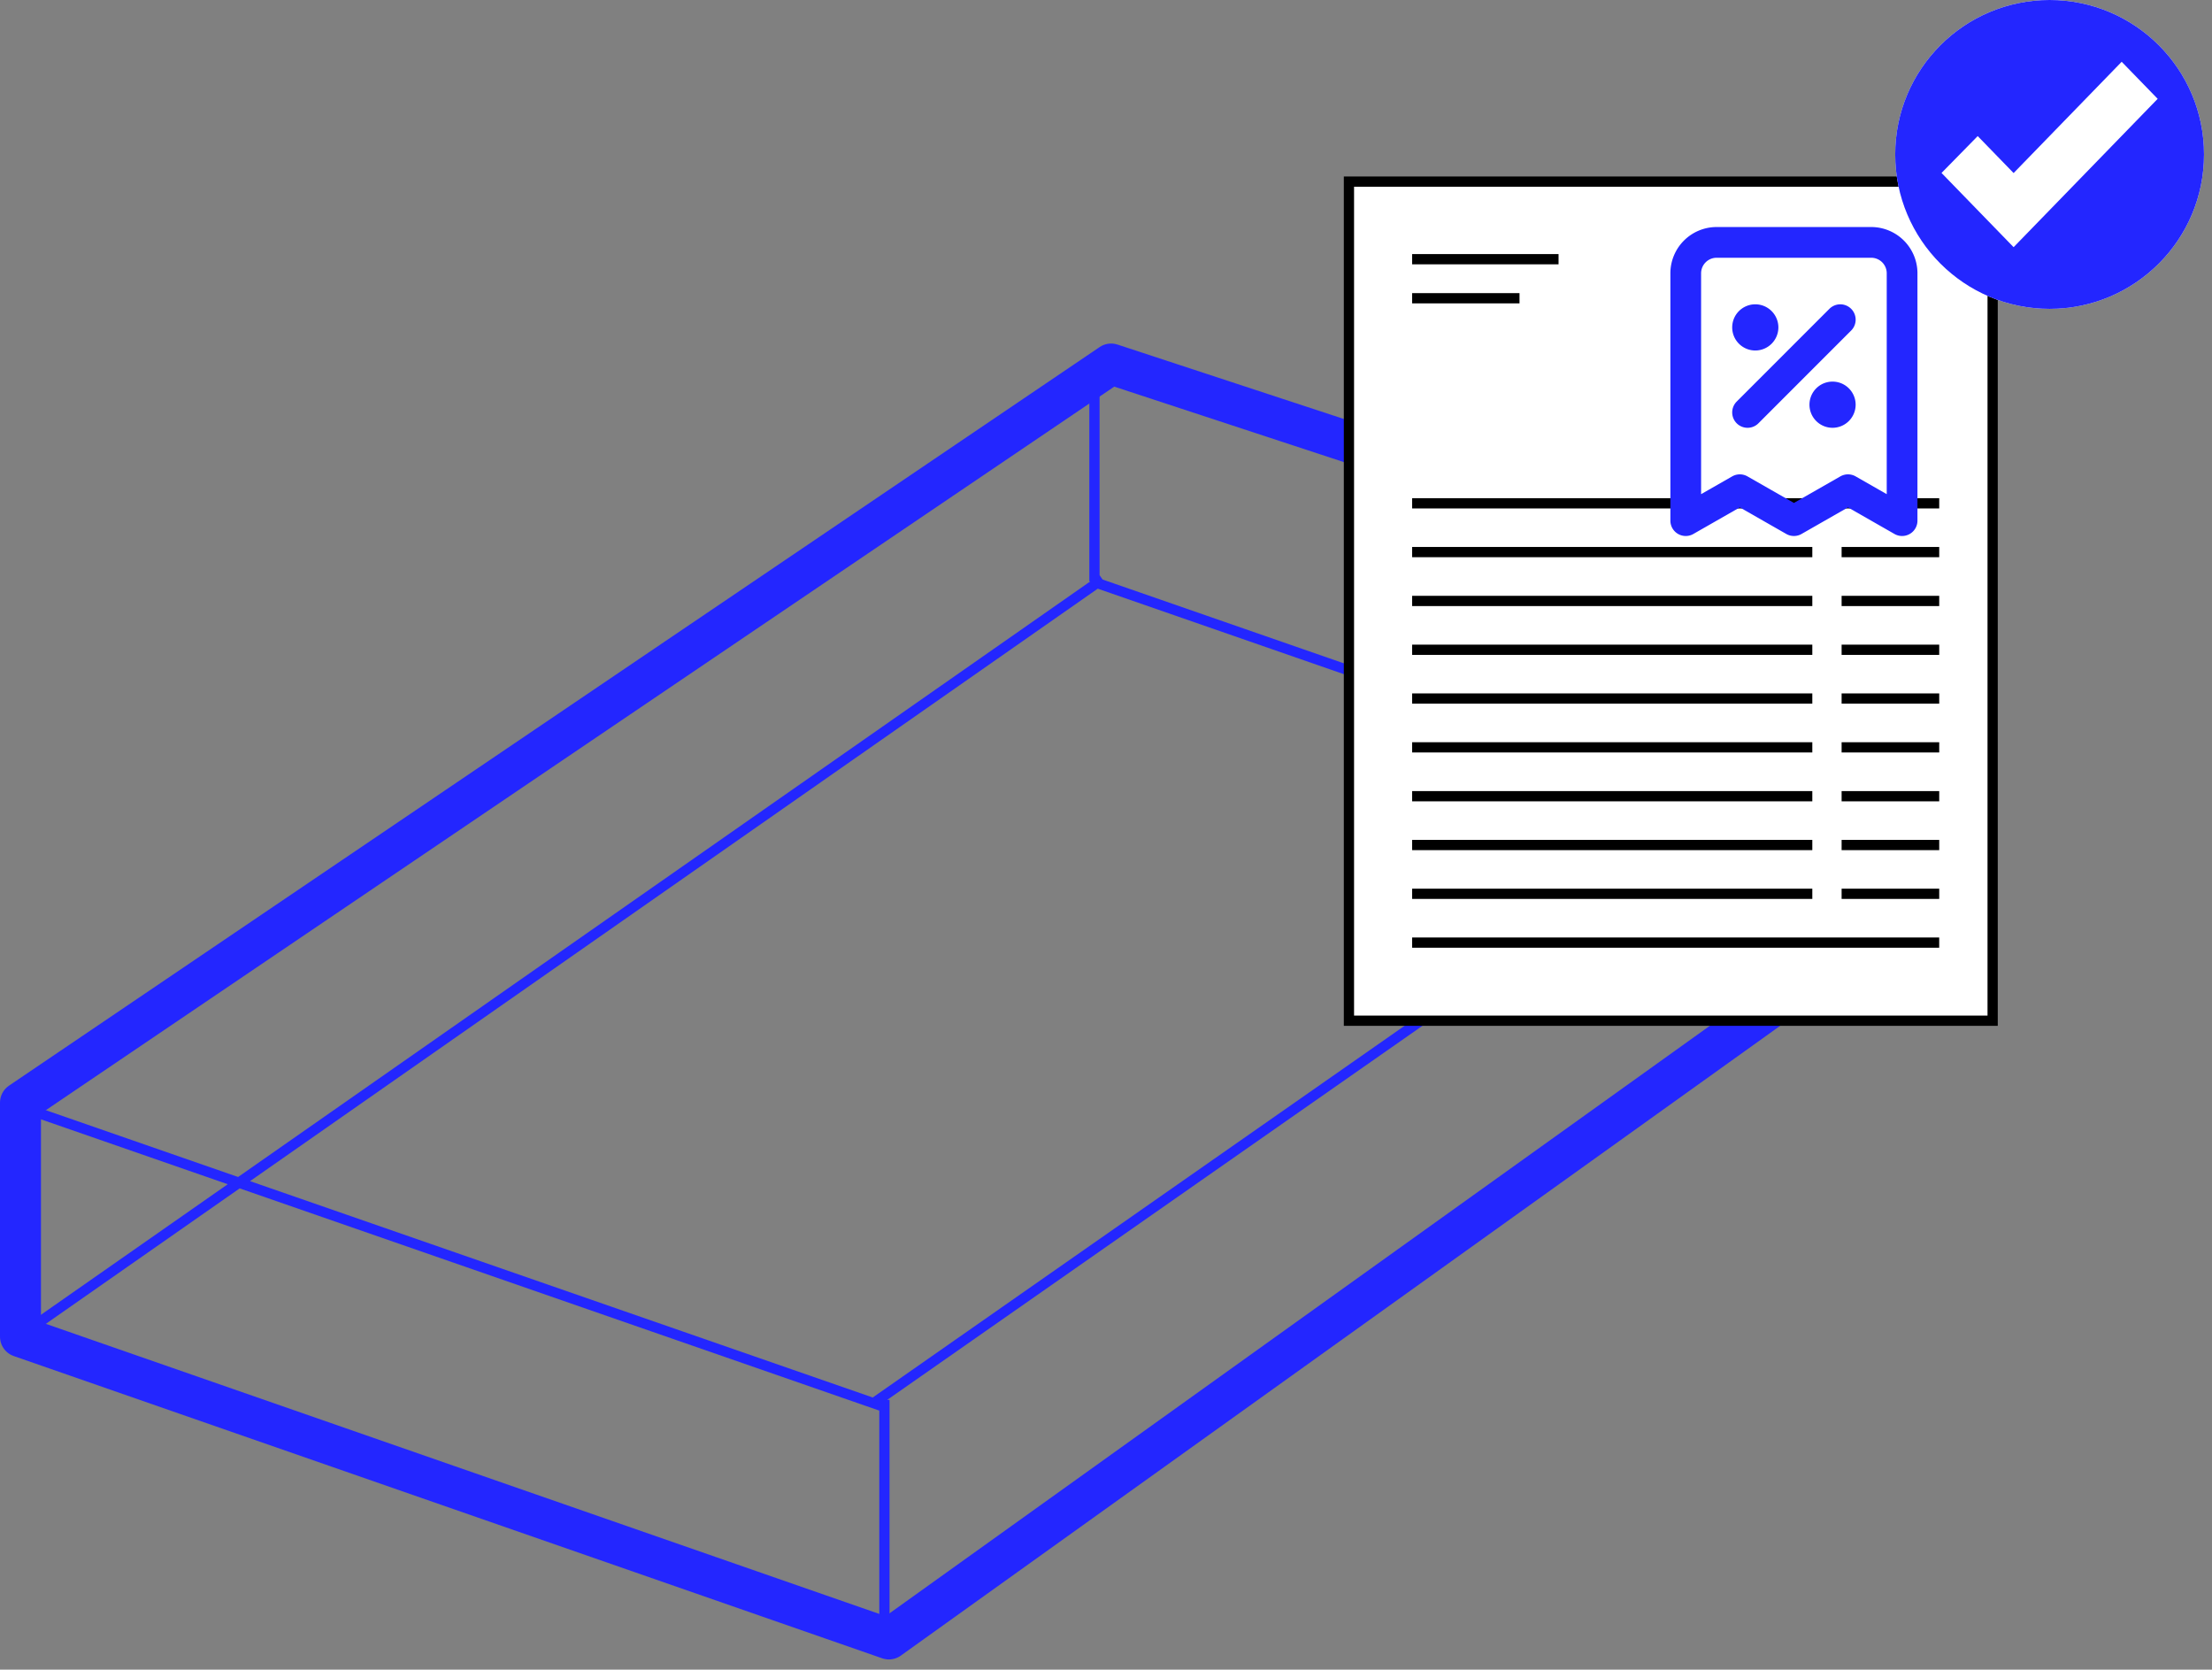 <svg xmlns="http://www.w3.org/2000/svg" width="216" height="163" fill="none"><rect width="100%" height="100%" fill="#808080" stroke="none"/><path stroke="#2326FF" stroke-linejoin="round" stroke-width="4" d="M2 130.498v-22.853l106.499-72.106 83.03 27.29v22.186L86.801 160.006 2 130.498Z"/><path stroke="#2326FF" d="M86.363 159.301V136.67m20.51-79.912V35.542M86.096 137.265 2.057 108.073m189.308-21.894-84.038-29.192M85.53 136.828l105.712-73.865M1.934 130.41l105.712-73.865"/><path fill="#fff" stroke="#000" d="M131.723 17.73h62.857v81.919h-62.857z"/><path stroke="#000" d="M137.895 25.305h14.296m-14.296 3.812h10.484m-10.484 20.02h39.076m-39.076 9.531h39.076m-39.076 9.527h39.076m-39.076 9.536h39.076m-39.076-23.833h39.076m-39.076 9.536h39.076m-39.076 9.527h39.076m-39.076 9.535h39.076m-39.076-23.828h39.076m-39.076 9.527h39.076m-39.076 9.536h39.076m-39.076 9.527h39.076m-39.076 4.765h51.466m-9.529-42.886h9.531m-9.531 9.531h9.531m-9.531 9.527h9.531m-9.531 9.536h9.531m-9.531-23.833h9.531m-9.531 9.536h9.531m-9.531 9.527h9.531m-9.531 9.535h9.531m-9.531-23.828h9.531m-9.531 9.527h9.531m-9.531 9.536h9.531m-9.531 9.527h9.531"/><path stroke="#2326FF" stroke-linecap="round" stroke-linejoin="round" stroke-width="3" d="m170.648 40.264 9.054-9.055m-8.3.755h.015m7.53 7.545h.015m6.776 11.318V26.682a3.018 3.018 0 0 0-3.018-3.018h-15.091a3.019 3.019 0 0 0-3.018 3.018v24.145l5.282-3.018 5.282 3.018 5.281-3.018 5.282 3.018Zm-13.581-18.863a.757.757 0 0 1-.755.754.753.753 0 0 1-.754-.754.752.752 0 0 1 .754-.755.757.757 0 0 1 .755.755Zm7.545 7.545a.757.757 0 0 1-.755.755.753.753 0 0 1-.754-.755.752.752 0 0 1 .754-.754.755.755 0 0 1 .755.754Z"/><circle cx="200.143" cy="15.076" r="15.076" fill="#fff"/><path fill="#2326FF" d="M200.143 0c-8.327 0-15.077 6.75-15.077 15.076s6.751 15.076 15.077 15.076 15.076-6.75 15.076-15.076S208.469 0 200.143 0Zm-3.506 24.122-.01-.01-.008.01-7.03-7.237 3.533-3.6 3.506 3.61 10.553-10.864 3.515 3.617-14.059 14.474Z"/></svg>